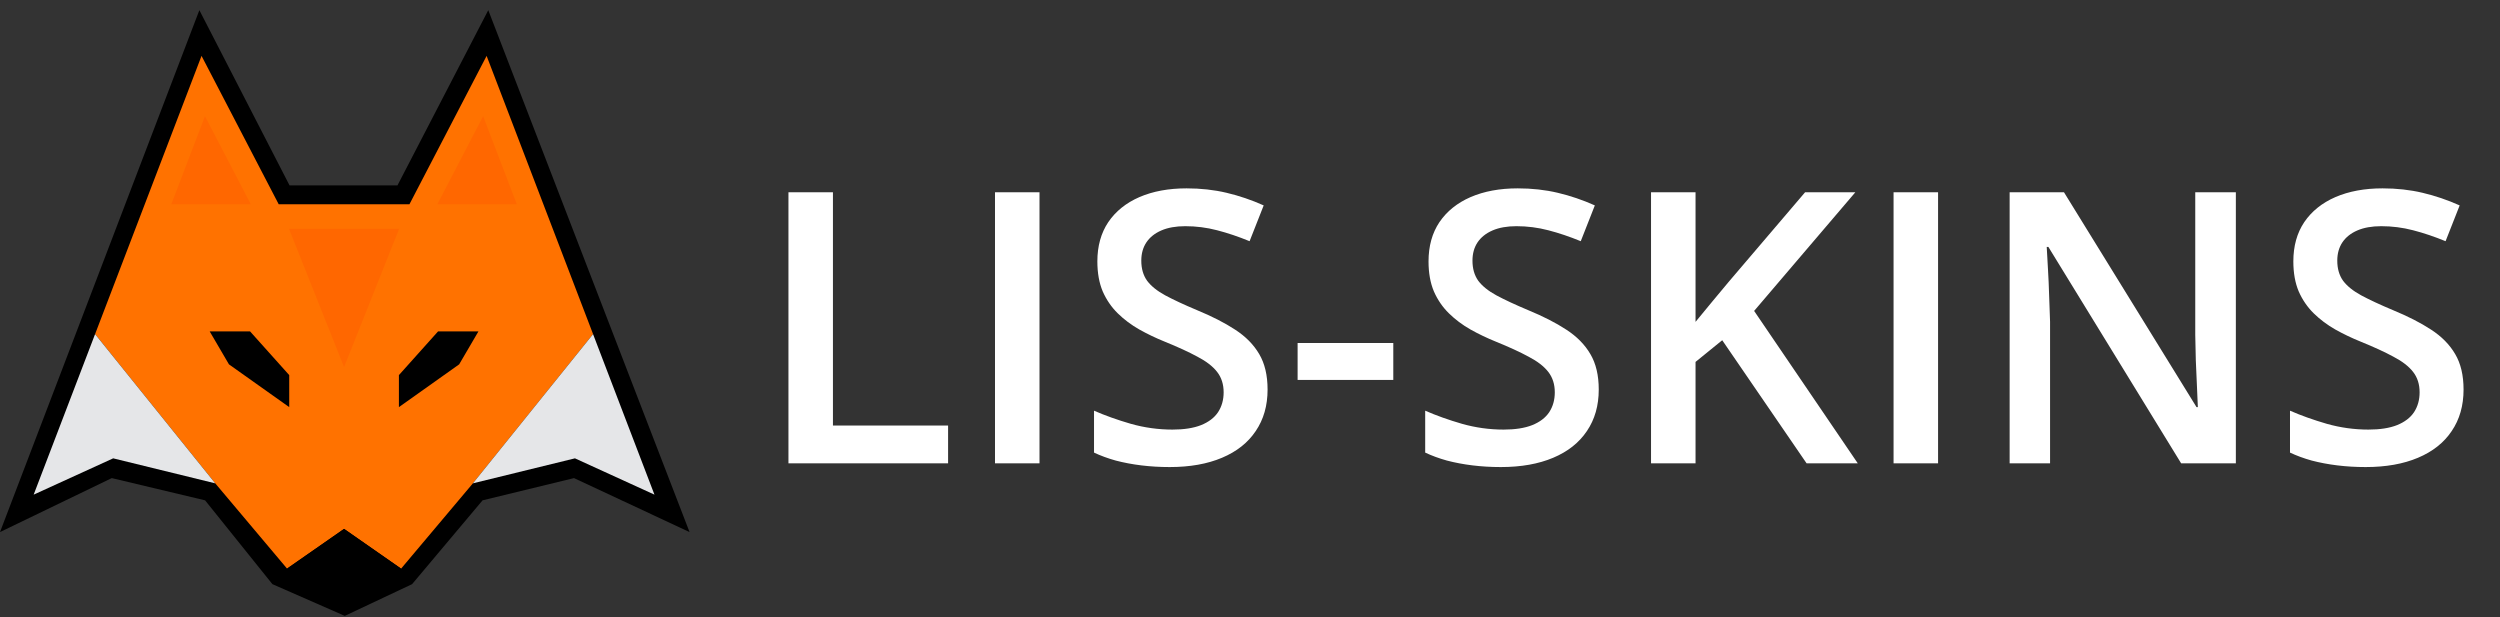 <svg width="158" height="39" viewBox="0 0 158 39" fill="none" xmlns="http://www.w3.org/2000/svg">
    <rect x="0" y="0" width="158" height="39" fill="#333333" stroke="none"/>
    <path d="M18.299 11.717L12.6 0.642L0 33.627L7.063 30.216L12.961 31.621L17.215 36.918L21.79 38.924L26.044 36.918L30.498 31.621L36.276 30.216L43.58 33.627L30.859 0.642L25.12 11.717H18.299Z" fill="black"/>
    <path d="M37.482 21.116L29.887 30.547L25.348 35.938L21.745 33.426L18.141 35.935L13.604 30.547L6.009 21.116L12.737 3.531L17.615 12.911H25.876L30.754 3.531L37.482 21.116Z" fill="#FF7200"/>
    <path d="M15.851 12.911H10.825L12.955 7.343L15.851 12.911Z" fill="#FF6700"/>
    <path d="M32.665 12.911H27.639L30.534 7.343L32.665 12.911Z" fill="#FF6700"/>
    <path d="M13.604 30.547L7.153 28.967L2.127 31.262L6.009 21.116L13.604 30.547Z" fill="#E5E6E8"/>
    <path d="M41.362 31.262L36.337 28.967L29.886 30.547L37.481 21.116L41.362 31.262Z" fill="#E5E6E8"/>
    <path d="M25.348 35.937L21.761 37.604L18.141 35.935L21.745 33.426L25.348 35.937Z" fill="black"/>
    <path d="M18.264 14.46L21.745 23.201L25.227 14.46H18.264Z" fill="#FF6700"/>
    <path d="M13.252 20.944H15.803L18.279 23.707V25.73L14.47 23.027L13.252 20.944Z" fill="black"/>
    <path d="M27.686 20.944L25.211 23.707V25.73L29.019 23.027L30.238 20.944H27.686Z" fill="black"/>
    <path d="M49.83 29.283V12.15H52.642V26.893H59.919V29.283H49.83ZM62.884 29.283V12.15H65.697V29.283H62.884ZM80.111 24.619C80.111 25.635 79.861 26.51 79.361 27.244C78.869 27.979 78.158 28.541 77.228 28.932C76.306 29.322 75.205 29.518 73.923 29.518C73.298 29.518 72.701 29.482 72.13 29.412C71.56 29.342 71.021 29.24 70.513 29.107C70.013 28.967 69.556 28.799 69.142 28.604V25.955C69.837 26.26 70.615 26.537 71.474 26.787C72.334 27.029 73.209 27.15 74.099 27.15C74.826 27.15 75.427 27.057 75.904 26.869C76.388 26.674 76.748 26.4 76.982 26.049C77.216 25.689 77.334 25.271 77.334 24.795C77.334 24.287 77.197 23.857 76.923 23.506C76.65 23.154 76.236 22.834 75.681 22.545C75.134 22.248 74.447 21.932 73.619 21.596C73.056 21.369 72.517 21.111 72.001 20.822C71.494 20.533 71.04 20.193 70.642 19.803C70.244 19.412 69.927 18.951 69.693 18.42C69.466 17.881 69.353 17.248 69.353 16.521C69.353 15.553 69.584 14.725 70.044 14.037C70.513 13.35 71.169 12.822 72.013 12.455C72.865 12.088 73.857 11.904 74.99 11.904C75.888 11.904 76.732 11.998 77.521 12.185C78.318 12.373 79.099 12.639 79.865 12.982L78.974 15.244C78.271 14.955 77.587 14.725 76.923 14.553C76.267 14.381 75.595 14.295 74.908 14.295C74.314 14.295 73.81 14.385 73.396 14.565C72.982 14.744 72.665 14.998 72.447 15.326C72.236 15.646 72.13 16.029 72.13 16.475C72.13 16.975 72.251 17.396 72.494 17.74C72.744 18.076 73.126 18.385 73.642 18.666C74.165 18.947 74.837 19.26 75.658 19.604C76.603 19.994 77.404 20.404 78.06 20.834C78.724 21.264 79.232 21.779 79.584 22.381C79.935 22.975 80.111 23.721 80.111 24.619ZM82.009 24.01V21.678H88.056V24.01H82.009ZM101.041 24.619C101.041 25.635 100.791 26.51 100.291 27.244C99.798 27.979 99.087 28.541 98.158 28.932C97.236 29.322 96.134 29.518 94.853 29.518C94.228 29.518 93.63 29.482 93.06 29.412C92.49 29.342 91.951 29.24 91.443 29.107C90.943 28.967 90.486 28.799 90.072 28.604V25.955C90.767 26.26 91.544 26.537 92.404 26.787C93.263 27.029 94.138 27.15 95.029 27.15C95.755 27.15 96.357 27.057 96.834 26.869C97.318 26.674 97.677 26.4 97.912 26.049C98.146 25.689 98.263 25.271 98.263 24.795C98.263 24.287 98.126 23.857 97.853 23.506C97.58 23.154 97.165 22.834 96.611 22.545C96.064 22.248 95.376 21.932 94.548 21.596C93.986 21.369 93.447 21.111 92.931 20.822C92.423 20.533 91.97 20.193 91.572 19.803C91.173 19.412 90.857 18.951 90.623 18.42C90.396 17.881 90.283 17.248 90.283 16.521C90.283 15.553 90.513 14.725 90.974 14.037C91.443 13.35 92.099 12.822 92.943 12.455C93.794 12.088 94.787 11.904 95.919 11.904C96.818 11.904 97.662 11.998 98.451 12.185C99.248 12.373 100.029 12.639 100.794 12.982L99.904 15.244C99.201 14.955 98.517 14.725 97.853 14.553C97.197 14.381 96.525 14.295 95.837 14.295C95.244 14.295 94.74 14.385 94.326 14.565C93.912 14.744 93.595 14.998 93.376 15.326C93.165 15.646 93.06 16.029 93.06 16.475C93.06 16.975 93.181 17.396 93.423 17.74C93.673 18.076 94.056 18.385 94.572 18.666C95.095 18.947 95.767 19.26 96.587 19.604C97.533 19.994 98.334 20.404 98.99 20.834C99.654 21.264 100.162 21.779 100.513 22.381C100.865 22.975 101.041 23.721 101.041 24.619ZM117.412 29.283H114.177L108.845 21.502L107.158 22.873V29.283H104.345V12.15H107.158V20.342C107.501 19.92 107.849 19.498 108.201 19.076C108.552 18.654 108.904 18.232 109.255 17.811L114.083 12.15H117.259L110.861 19.65L117.412 29.283ZM119.673 29.283V12.15H122.486V29.283H119.673ZM141.306 29.283H137.849L129.458 15.607H129.353C129.384 16.068 129.412 16.557 129.435 17.072C129.466 17.588 129.49 18.119 129.505 18.666C129.529 19.213 129.548 19.768 129.564 20.33V29.283H127.009V12.15H130.443L138.822 25.732H138.904C138.888 25.334 138.869 24.877 138.845 24.361C138.822 23.846 138.798 23.314 138.775 22.768C138.759 22.213 138.748 21.678 138.74 21.162V12.15H141.306V29.283ZM155.697 24.619C155.697 25.635 155.447 26.51 154.947 27.244C154.455 27.979 153.744 28.541 152.814 28.932C151.892 29.322 150.791 29.518 149.509 29.518C148.884 29.518 148.287 29.482 147.716 29.412C147.146 29.342 146.607 29.24 146.099 29.107C145.599 28.967 145.142 28.799 144.728 28.604V25.955C145.423 26.26 146.201 26.537 147.06 26.787C147.919 27.029 148.794 27.15 149.685 27.15C150.412 27.15 151.013 27.057 151.49 26.869C151.974 26.674 152.333 26.4 152.568 26.049C152.802 25.689 152.919 25.271 152.919 24.795C152.919 24.287 152.783 23.857 152.509 23.506C152.236 23.154 151.822 22.834 151.267 22.545C150.72 22.248 150.033 21.932 149.205 21.596C148.642 21.369 148.103 21.111 147.587 20.822C147.08 20.533 146.626 20.193 146.228 19.803C145.83 19.412 145.513 18.951 145.279 18.42C145.052 17.881 144.939 17.248 144.939 16.521C144.939 15.553 145.169 14.725 145.63 14.037C146.099 13.35 146.755 12.822 147.599 12.455C148.451 12.088 149.443 11.904 150.576 11.904C151.474 11.904 152.318 11.998 153.107 12.185C153.904 12.373 154.685 12.639 155.451 12.982L154.56 15.244C153.857 14.955 153.173 14.725 152.509 14.553C151.853 14.381 151.181 14.295 150.494 14.295C149.9 14.295 149.396 14.385 148.982 14.565C148.568 14.744 148.251 14.998 148.033 15.326C147.822 15.646 147.716 16.029 147.716 16.475C147.716 16.975 147.837 17.396 148.08 17.74C148.33 18.076 148.712 18.385 149.228 18.666C149.751 18.947 150.423 19.26 151.244 19.604C152.189 19.994 152.99 20.404 153.646 20.834C154.31 21.264 154.818 21.779 155.169 22.381C155.521 22.975 155.697 23.721 155.697 24.619Z" fill="white"/>
</svg>
